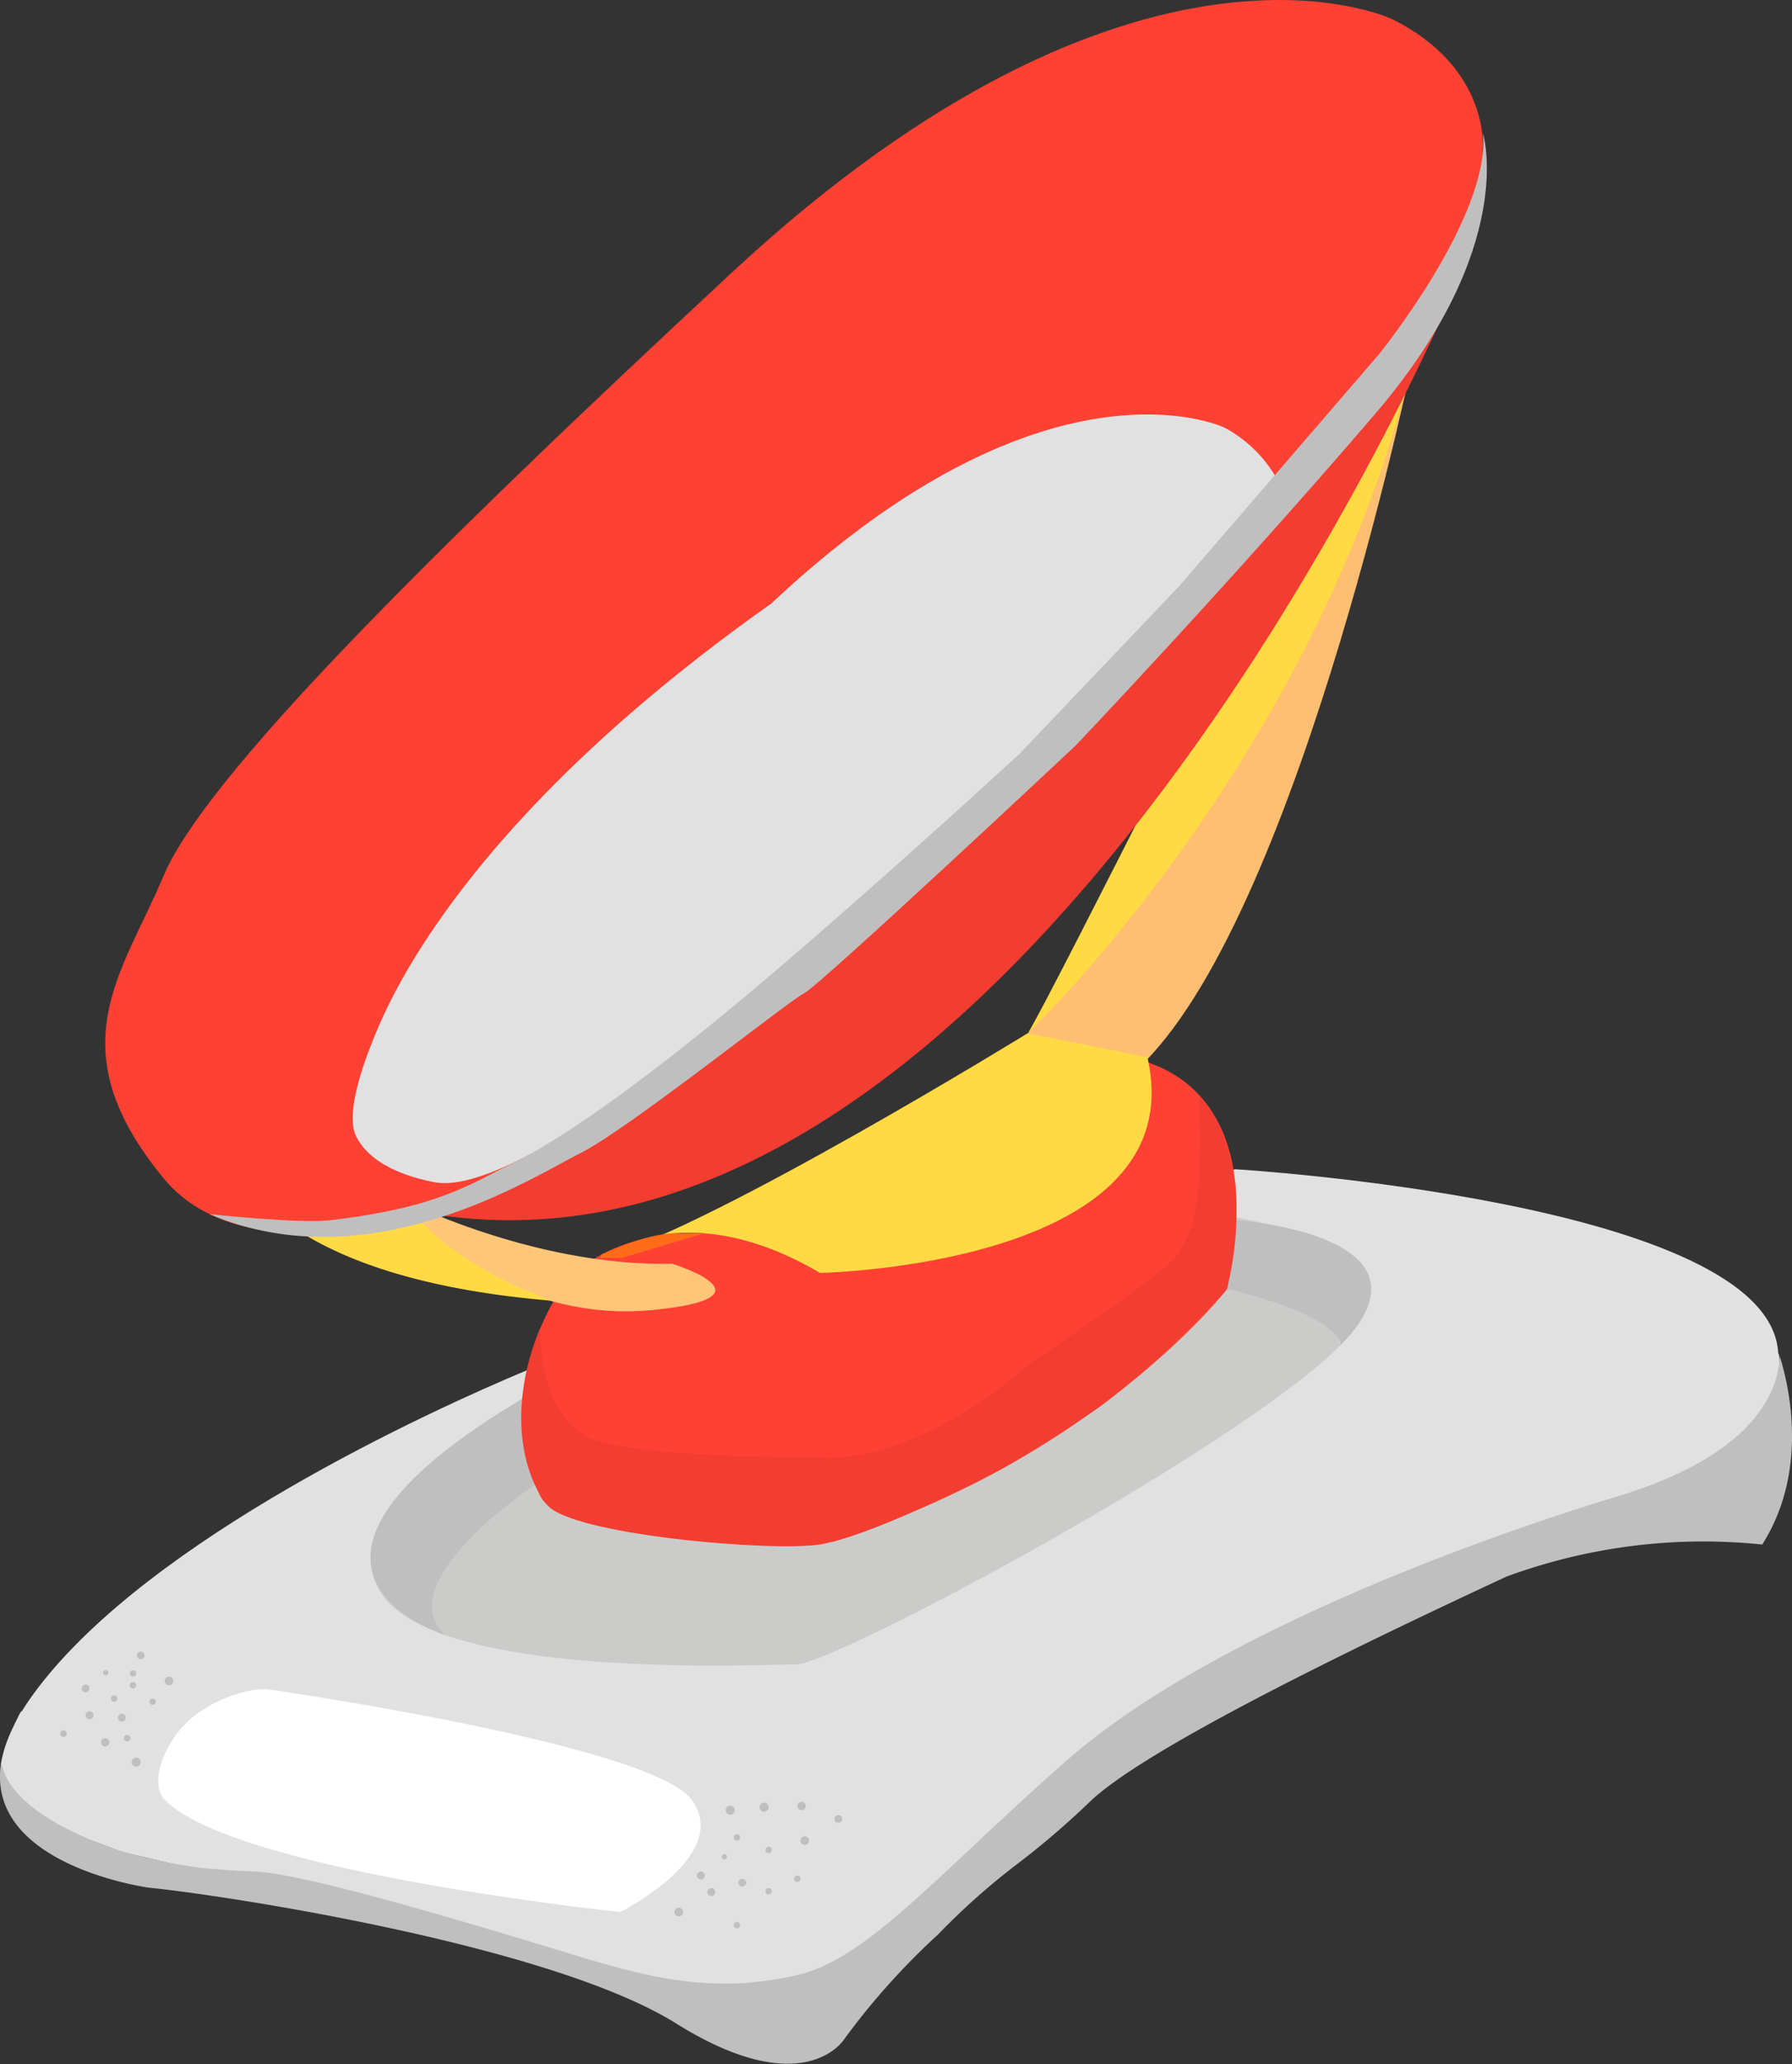 <?xml version="1.0" encoding="UTF-8"?> <svg xmlns="http://www.w3.org/2000/svg" id="Layer_2" data-name="Layer 2" viewBox="0 0 224.43 258.37"><rect x="0" y="0" width="224.43" height="258.37" fill="#333333" stroke="none"/> <defs> <style>.cls-1{fill:#e1e1e1;}.cls-2{fill:#bfbfbf;}.cls-3{fill:#cbccca;}.cls-4{fill:#ff4133;}.cls-5{fill:#ffbe71;}.cls-6{fill:#ffda44;}.cls-7,.cls-9{fill:none;}.cls-10,.cls-7{stroke:#000;}.cls-10,.cls-11,.cls-7{stroke-miterlimit:10;}.cls-7{stroke-width:0.5px;}.cls-10,.cls-11,.cls-8{fill:#fff;}.cls-11{stroke:#fff;}.cls-12{fill:#ffc679;}.cls-13{fill:#f23d30;}.cls-14{fill:#ff6c18;}.cls-15{fill:#fcf8ed;}.cls-16{fill:#898989;}</style> </defs> <title>Качелифин</title> <path class="cls-1" d="M131.5,372.5s2.87,10.85,26.94,13.92c12,1.54,15.79,2.46,18.08,3.07.92.24,1.58.47,2.46.73a64.13,64.13,0,0,1,7.05,1.95c19.09,5.71,20.91,6.57,32,8.83,1.95.4,3.93.28,6.46.52,12.16,1.15,30.76-19.66,30.76-19.66s19.83-18.79,38.06-26.57S334.5,339.5,334.5,339.5s13.42-3.69,16.21-8.85c0,0,3.79-5.15,2.79-9.15" transform="translate(-130.8 -152.16)"></path> <path class="cls-1" d="M132.28,371s4.95,7,12.88,9S160,386,162,385s-3,2-3,2l-12.88-3-7.92-3-3-2-3-3s-3,0,0-7S132.28,371,132.28,371Z" transform="translate(-130.8 -152.16)"></path> <path class="cls-1" d="M353.63,321.89v0c-.08-.24-.13-.37-.13-.37-1-19-68-23-68-23l-88.7,25.16c-12.22,5.1-47,21-61.3,39.84-2.7,3.54-4.09,6.6-4.54,9.23Z" transform="translate(-130.8 -152.16)"></path> <path class="cls-2" d="M351.5,345.5a70.72,70.72,0,0,0-11.75-.25,71.89,71.89,0,0,0-20.25,4.25c-35.27,16.37-47.74,24.06-52,28a104.56,104.56,0,0,1-9.13,7.86,87.59,87.59,0,0,0-10.14,9,88.93,88.93,0,0,0-11.73,13.1s-5,8-21-2-57.52-16.18-66-17c0,0-20.74-2.77-18.54-15.77h0c.79,4.95,7.79,8.84,15.19,11.23a71.17,71.17,0,0,0,9.38,2c1.26.14,4.44.42,7,.5,7.07.22,32,8,42,11s17,4,26,2,18-13,34-27,46-26,69-33c18.24-5.55,20.13-14.25,20.13-17.61C354.39,324.13,357.79,335.62,351.5,345.5Z" transform="translate(-130.8 -152.16)"></path> <path class="cls-3" d="M298.72,320.51c-12.9,13-63.48,40-68.22,40-5,0-45,2-52-9s17.68-23.69,17.68-23.69,7.32.69,7.34.44,32-13.75,32-13.75l31-7,19-3,6.8,1.45Z" transform="translate(-130.8 -152.16)"></path> <path class="cls-2" d="M197.83,338s-18.33,12.09-11.33,18.8c0,0-27-8.3,11-30.3Z" transform="translate(-130.8 -152.16)"></path> <path class="cls-4" d="M271.5,284.5s19,1,13,29c0,0-17,22-51,32,0,0-32,0-35-6s-3.7-15,1.65-24.5,18.71-8.46,18.71-8.46" transform="translate(-130.8 -152.16)"></path> <path class="cls-5" d="M308.24,194.82S294,265.26,274,285.26c0,0-9-3-15-3,0,0,32.37-42.8,33.18-66.4Z" transform="translate(-130.8 -152.16)"></path> <path class="cls-6" d="M233.5,311.5s47-.89,41-27l-15-3s-39,24-53,28C206.5,309.5,216.5,301.5,233.5,311.5Z" transform="translate(-130.8 -152.16)"></path> <path class="cls-7" d="M185.22,304.91s5.75,8.58,19,10.59" transform="translate(-130.8 -152.16)"></path> <path class="cls-2" d="M300.5,318.5a19.81,19.81,0,0,1-1.78,2c-.77-4-14.22-7-14.22-7l1.17-8.59S309.5,306.5,300.5,318.5Z" transform="translate(-130.8 -152.16)"></path> <path class="cls-8" d="M164.47,363.64s48,6.86,53,13.86-9,14-9,14-48-5-57-14c-2-2-.27-7,3-10C158,364.32,163.08,363.36,164.47,363.64Z" transform="translate(-130.8 -152.16)"></path> <path class="cls-9" d="M196.47,325.43c5,2.37,23,10,44.66,4.1,28.92-7.91,40.78-33.45,42.37-37" transform="translate(-130.8 -152.16)"></path> <path class="cls-10" d="M357.5,287.5" transform="translate(-130.8 -152.16)"></path> <path class="cls-8" d="M249,408" transform="translate(-130.8 -152.16)"></path> <path class="cls-11" d="M348.5,368.5" transform="translate(-130.8 -152.16)"></path> <path class="cls-12" d="M179.76,301.67s17.12,9.07,35.23,8.68c0,0,13.67,4.24-2.53,5.8s-27.45-9-27.45-9Z" transform="translate(-130.8 -152.16)"></path> <path class="cls-6" d="M160,297s3.3,15,40.15,18A46.89,46.89,0,0,1,187,308.15a20.85,20.85,0,0,1-7-8.63S166,293,160,297Z" transform="translate(-130.8 -152.16)"></path> <path class="cls-4" d="M305.14,154.55s-32-15.32-82.62,31.67c-38.9,36.13-66.09,63.35-71.25,75.61s-13.43,21.46,0,37.8,51.63,0,68.15-11.24S284.49,224,284.49,224s33-30.65,32-53.13C316.5,170.9,317.53,160.68,305.14,154.55Z" transform="translate(-130.8 -152.16)"></path> <path class="cls-1" d="M284.18,205.7s-22-10.64-56.77,22h0c-33.37,23.56-45.17,43.8-49,52.51-4.63,10.63-3.4,13.43-2.95,14.29,1.5,2.87,5,4.71,9.72,5.64,18.85,3.75,108-82.95,106-87.16A16.53,16.53,0,0,0,284.18,205.7Z" transform="translate(-130.8 -152.16)"></path> <path class="cls-6" d="M259.53,281.51s35.85-34.08,48-83.25l-14.18,16.83S262.75,276.24,259.53,281.51Z" transform="translate(-130.8 -152.16)"></path> <path class="cls-13" d="M312.55,189.26S258.82,315.57,185.22,304.18c0,0,26.66-6,93-76.12C278.2,228.06,311.41,191.66,312.55,189.26Z" transform="translate(-130.8 -152.16)"></path> <path class="cls-2" d="M316.52,168.83S321,183,303,204s-37.5,41.5-37.5,41.5-32,30-34,31-22,17-28,20-26.25,16.21-46.47,7.64c0,0,11.28,1.22,15.12.77,13.62-1.61,17.49-4.53,22.58-7,6.6-3.23,15.3-9.62,23.77-16.4,15-12,40-35,40-35l20-21,25-29S317.55,179.16,316.52,168.83Z" transform="translate(-130.8 -152.16)"></path> <path class="cls-12" d="M337.34,243" transform="translate(-130.8 -152.16)"></path> <path class="cls-14" d="M206.15,309.19s5.57-2.66,9.23-2.65H219l-10.34,3.09h-2.76Z" transform="translate(-130.8 -152.16)"></path> <path class="cls-13" d="M281,289.28s7.49,7.36,3.48,24.22c0,0-10.12,11.07-17.78,16s-9.47,6.05-11.8,7.25-15.39,7.79-21.42,8.74-31.21-1.2-34.2-5-5-11.94-.84-22.05c0,0-.44,11.92,7.48,14.14s27.22,2,27.22,2,11.07,1.79,26.65-11.74c0,0,17.7-11.77,18.64-13.8S281.64,305.73,281,289.28Z" transform="translate(-130.8 -152.16)"></path> <path class="cls-15" d="M213.23,306.77" transform="translate(-130.8 -152.16)"></path> <path class="cls-16" d="M158,394.47" transform="translate(-130.8 -152.16)"></path> <circle class="cls-2" cx="95.69" cy="226.22" r="0.57"></circle> <circle class="cls-2" cx="96.26" cy="231.57" r="0.4"></circle> <circle class="cls-2" cx="92.3" cy="230" r="0.4"></circle> <circle class="cls-2" cx="92.97" cy="235.67" r="0.49"></circle> <circle class="cls-2" cx="87.78" cy="234.77" r="0.5"></circle> <circle class="cls-2" cx="92.3" cy="240.98" r="0.4"></circle> <circle class="cls-2" cx="99.86" cy="235.18" r="0.41"></circle> <circle class="cls-2" cx="100.79" cy="230.4" r="0.54"></circle> <circle class="cls-2" cx="104.99" cy="227.69" r="0.48"></circle> <circle class="cls-2" cx="100.39" cy="226.07" r="0.52"></circle> <circle class="cls-2" cx="85.01" cy="239.34" r="0.54"></circle> <circle class="cls-2" cx="91.45" cy="226.59" r="0.57"></circle> <circle class="cls-2" cx="96.26" cy="236.74" r="0.4"></circle> <circle class="cls-2" cx="90.73" cy="232.43" r="0.33"></circle> <circle class="cls-2" cx="89.08" cy="236.84" r="0.5"></circle> <circle class="cls-2" cx="17.06" cy="220.57" r="0.57"></circle> <circle class="cls-2" cx="19.12" cy="213.01" r="0.4"></circle> <circle class="cls-2" cx="16.66" cy="209.47" r="0.4"></circle> <circle class="cls-2" cx="16.66" cy="210.96" r="0.4"></circle> <circle class="cls-2" cx="15.26" cy="215.01" r="0.49"></circle> <circle class="cls-2" cx="14.3" cy="212.61" r="0.4"></circle> <circle class="cls-2" cx="7.95" cy="217" r="0.41"></circle> <circle class="cls-2" cx="21.17" cy="210.42" r="0.54"></circle> <circle class="cls-2" cx="10.72" cy="211.35" r="0.48"></circle> <circle class="cls-2" cx="17.63" cy="207.22" r="0.48"></circle> <circle class="cls-2" cx="13.18" cy="218.1" r="0.52"></circle> <circle class="cls-2" cx="15.92" cy="217.57" r="0.4"></circle> <circle class="cls-2" cx="13.24" cy="209.37" r="0.33"></circle> <circle class="cls-2" cx="11.22" cy="214.71" r="0.5"></circle> </svg> 